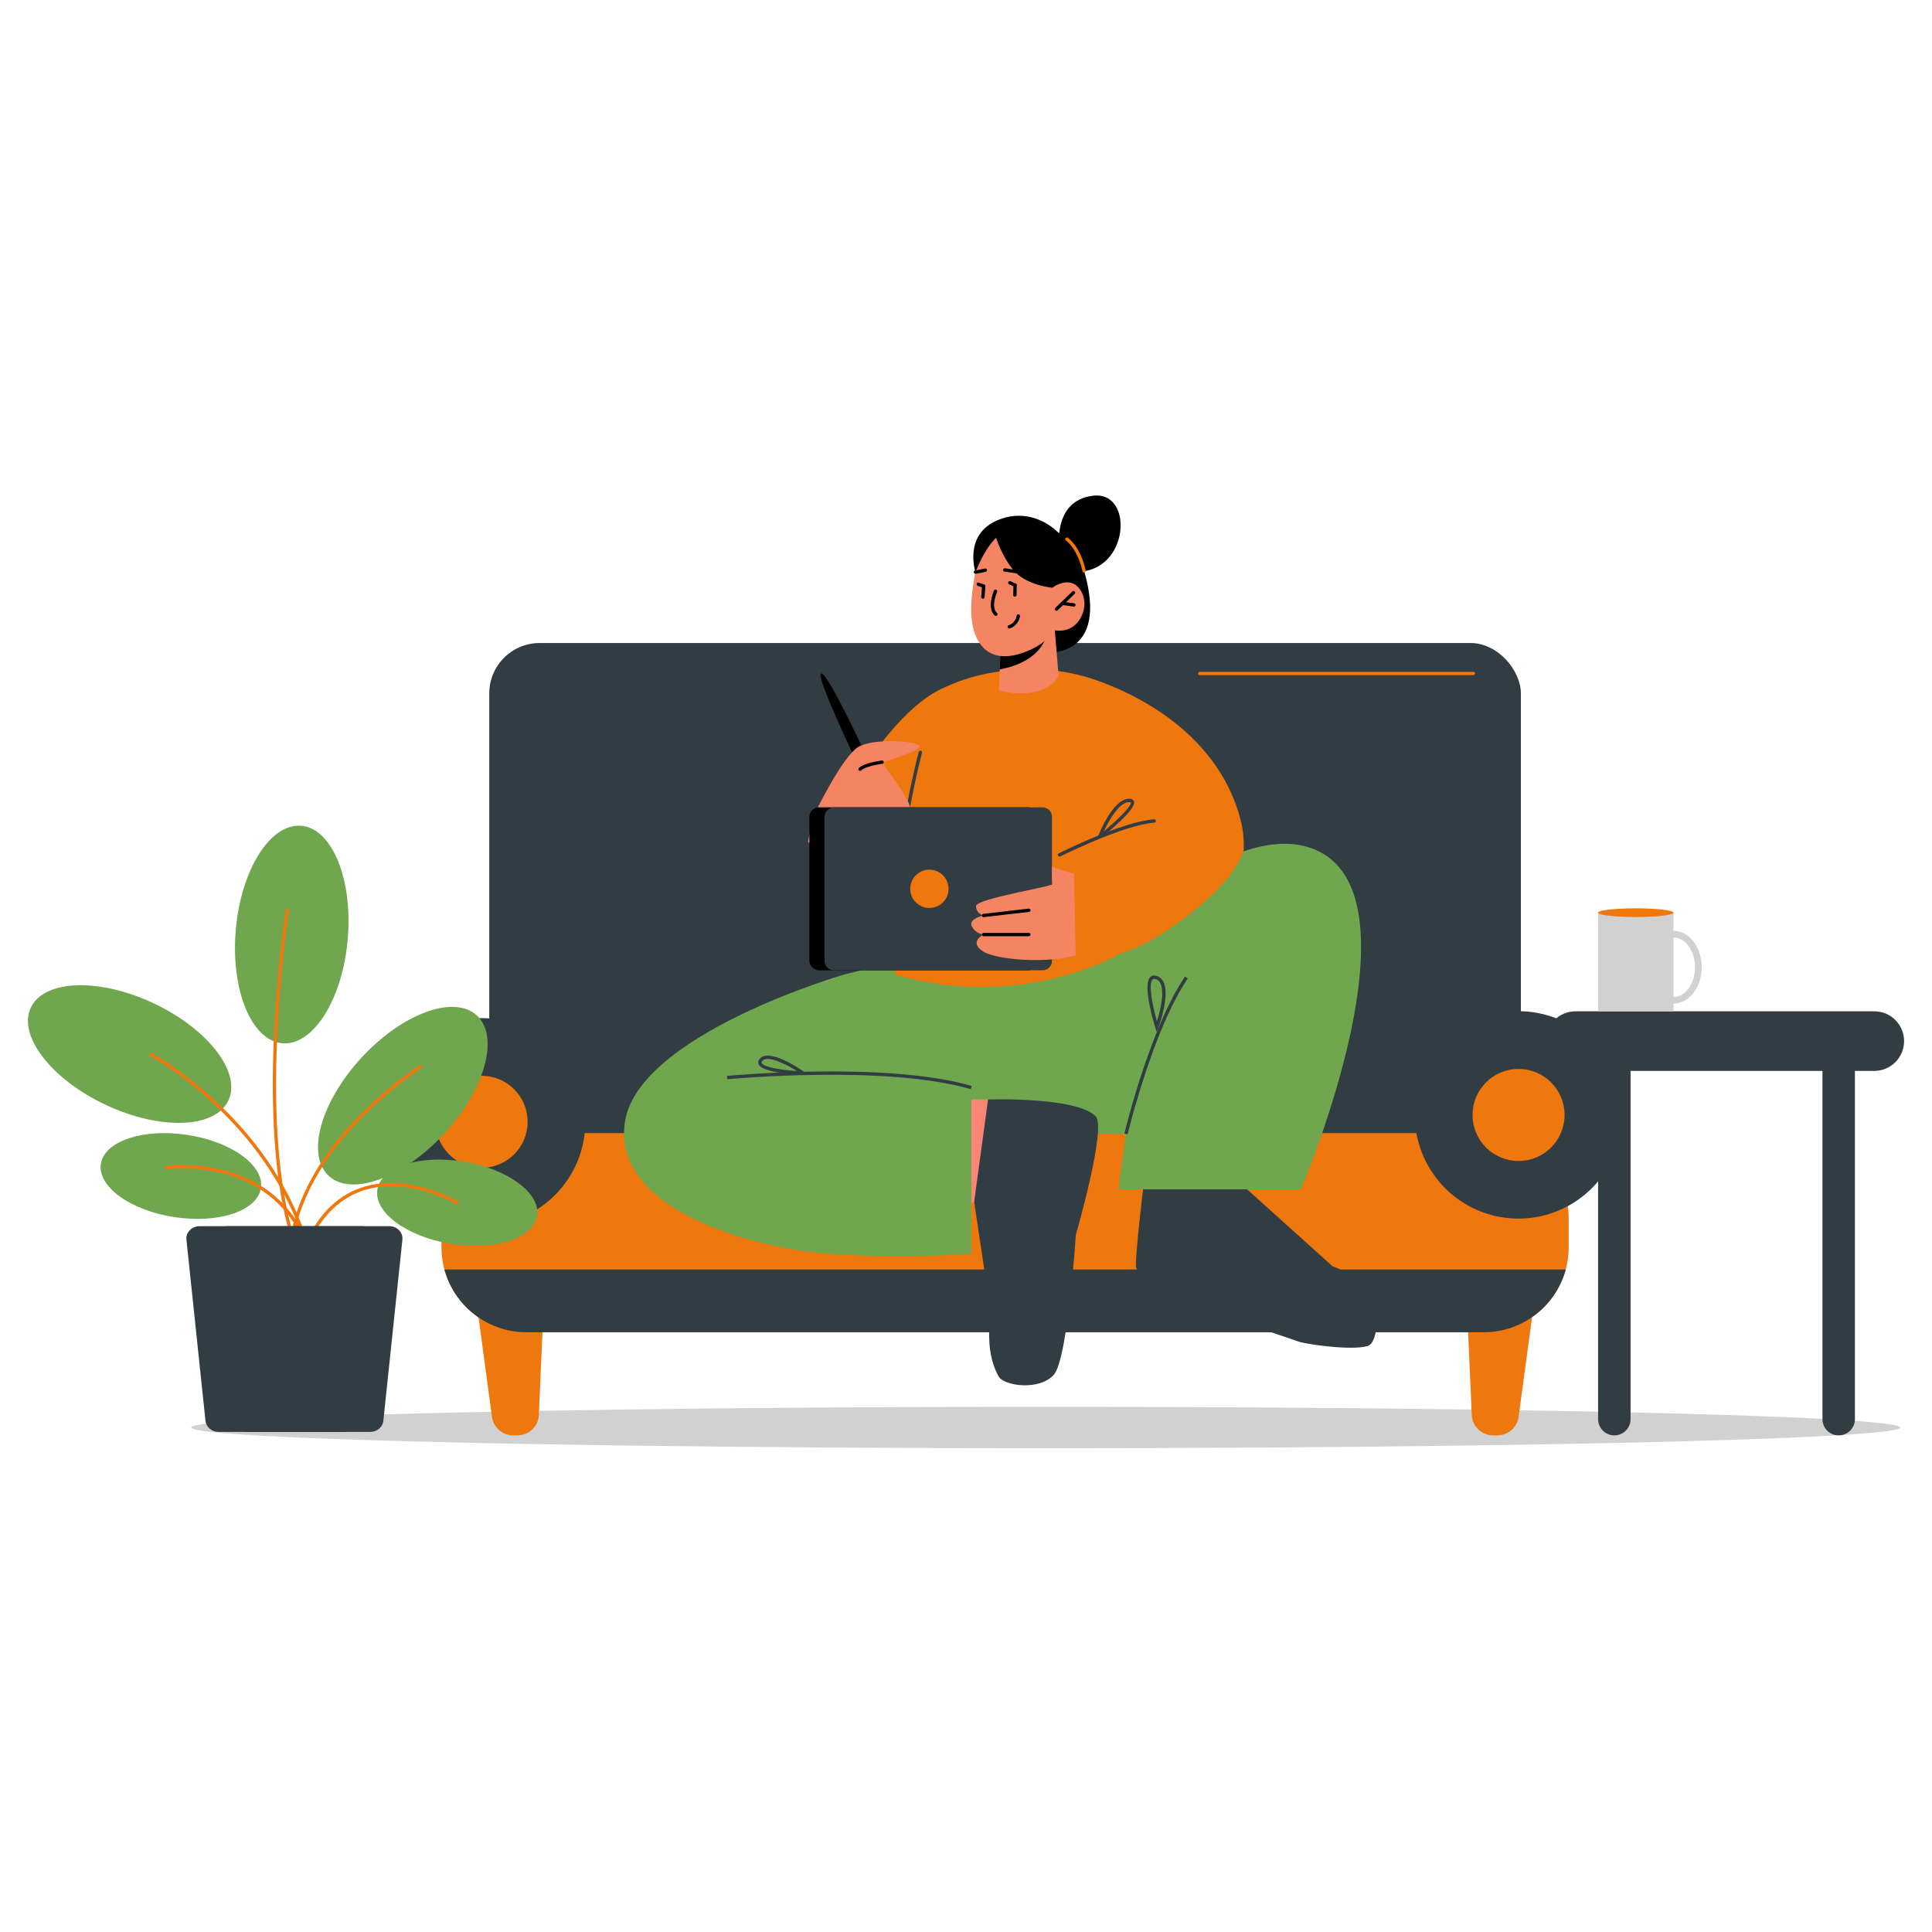 <?xml version="1.0" encoding="UTF-8"?>
<svg id="Layer_1" data-name="Layer 1" xmlns="http://www.w3.org/2000/svg" viewBox="0 0 400 400">
  <defs>
    <style>
      .cls-1 {
        fill: #f98575;
      }

      .cls-2 {
        fill: #ff9c85;
      }

      .cls-3 {
        fill: #70a64d;
      }

      .cls-4 {
        fill: #f48462;
      }

      .cls-5 {
        fill: #323c43;
      }

      .cls-6 {
        fill: #d1d1d1;
      }

      .cls-7 {
        fill: #ee770e;
      }
    </style>
  </defs>
  <path class="cls-3" d="M71.99,194.5c-1.09,12.44-7.16,22.06-13.56,21.5-6.4-.56-10.7-11.1-9.61-23.53,1.09-12.44,7.16-22.06,13.56-21.5,6.4.56,10.7,11.1,9.61,23.53Z"/>
  <ellipse class="cls-6" cx="216.5" cy="295.55" rx="176.9" ry="4.29"/>
  <rect class="cls-5" x="101.3" y="133.13" width="213.58" height="128.13" rx="10.43" ry="10.43"/>
  <path class="cls-7" d="M324.78,252.18v6.04c0,1.59-.21,3.13-.61,4.61-2.03,7.48-8.86,12.99-16.99,12.99H109.01c-8.13,0-14.97-5.51-17-12.99-.4-1.48-.61-3.02-.61-4.61v-6.04c0-9.71,7.88-17.59,17.61-17.59h198.17c9.71,0,17.59,7.88,17.59,17.59Z"/>
  <circle class="cls-5" cx="314.4" cy="230.84" r="21.47" transform="translate(17.9 484.26) rotate(-76.81)"/>
  <path class="cls-7" d="M107.15,297.18h-.9c-2.22,0-4.09-1.64-4.39-3.83l-3.15-23.35h13.86l-1.01,22.95c-.1,2.37-2.05,4.23-4.42,4.23Z"/>
  <path class="cls-7" d="M309.12,297.18h.9c2.22,0,4.09-1.64,4.39-3.83l3.15-23.35h-13.86l1.01,22.95c.1,2.37,2.05,4.23,4.42,4.23Z"/>
  <circle class="cls-5" cx="99.71" cy="232.26" r="21.47"/>
  <path class="cls-7" d="M305.06,139.78h-56.67c-.19,0-.34-.15-.34-.34s.15-.34.34-.34h56.67c.19,0,.34.15.34.34s-.15.34-.34.34Z"/>
  <path class="cls-7" d="M169.34,176.19s13.25-30.26,28.02-34.51c14.77-4.25-1.13,37.95-1.13,37.95l-26.89-3.44Z"/>
  <path class="cls-7" d="M224.22,139.99s26.4,6.51,32.56,29.49c6.16,22.98-28.43,33.96-28.43,33.96l-4.13-63.45Z"/>
  <polygon class="cls-7" points="237.45 233.39 236.65 243.36 257.69 244.99 257.69 235.02 237.45 233.39"/>
  <path class="cls-3" d="M225.98,198.81s26.69-28.84,44.78-23.44c25.63,7.66-1.42,70.87-1.42,70.87h-37.82l1.59-11.47-42.97.96,5.18-44.54,30.65,7.62Z"/>
  <polygon class="cls-1" points="194.91 227.63 204.57 227.63 202.1 249 194.01 249 194.91 227.63"/>
  <path d="M215.83,135.1s13.33,1.77,9.01-15.48c-4.32-17.25-16.66-7.46-16.66-7.46l7.65,22.93Z"/>
  <path class="cls-3" d="M174.75,201.77s-42.58,12.35-45.36,30.49,26.3,26.19,42.24,27.32c15.94,1.13,29.49,0,29.49,0v-64.4l-26.37,6.59Z"/>
  <path class="cls-7" d="M185.3,201.77s-.2-54.46,10.65-59.6c13.6-6.44,33.29-3.47,36.88,3.08,4.1,7.48-1.75,52.65-1.75,52.65,0,0-20.36,11.47-45.77,3.87Z"/>
  <path class="cls-4" d="M218.39,130.5l.77,9.27s-.76,3.07-6.15,3.95c-4.01.66-6.2-.4-6.2-.4l.18-4.74.18-4.62,9.62-2.96,1.61-.5Z"/>
  <path d="M216.78,131c0,.26-.07.56-.2.92-1.69,4.8-7.28,6.27-9.6,6.67l.18-4.62,9.62-2.96Z"/>
  <path class="cls-4" d="M203.35,113s-3.91,12.03-1.46,18.33c2.45,6.3,8.25,4.7,11.66,3.1s4.83-3.93,4.83-3.93c0,0,3.41.79,5.31-2.49,1.91-3.28.2-6.67-1.76-7.3-1.96-.62-4.07.96-4.07.96l1.43-3.52s-9.06-16.3-15.95-5.15Z"/>
  <path d="M178.06,159.26s-9.42-19.57-8.03-19.82c1.39-.26,9.95,18.37,9.95,18.37l-1.92,1.46Z"/>
  <path class="cls-5" d="M324.17,262.84c-2.03,7.48-8.86,12.99-16.99,12.99H109.01c-8.13,0-14.97-5.51-17-12.99h232.16Z"/>
  <path class="cls-5" d="M204.57,227.63s18.25-.59,22.27,3.47c2.33,2.36-4.11,24.6-4.11,24.6,0,0-1.64,25.66-4.55,28.93-2.98,3.34-10.36,2.36-11.47.28-.98-1.82-1.87-4.46-1.91-8.02l-.08-7.87-3.03-20.17,2.88-21.21Z"/>
  <path class="cls-5" d="M235.19,262.15c.13,4.96,32.37,15.06,33.55,15.57,1.18.51,10.84,1.96,14.35.98,2.54-.71,2.43-8.83.79-11.51-1.64-2.68-7.98-5.01-7.98-5.01l-17.7-15.94h-21.54s-1.55,12.82-1.47,15.91Z"/>
  <path class="cls-5" d="M187.44,174.65c-.17,0-.32-.13-.34-.3-.54-4.53,2.97-18.1,3.12-18.67.05-.18.24-.29.42-.25.18.05.3.24.25.42-.04.14-3.62,14.02-3.1,18.42.02.19-.11.36-.3.38-.01,0-.03,0-.04,0Z"/>
  <path class="cls-4" d="M168.42,168.98s6.03-12.68,9.48-14.45c3.45-1.78,12.39-1.05,12.52,0,.13,1.05-7.81,3.29-7.81,3.29,0,0,5.5,7.4,5.78,9.18.29,1.78-3.19,7.47-4.03,8.09s-3.45-2-3.45-2c0,0-2.14,3.32-5.54,4.67-3.41,1.35-8.09-3.5-8.09-3.5l1.13-5.27Z"/>
  <path d="M203.49,123.96c-.22-.02-.36-.18-.34-.37l.15-2-.86-.29c-.18-.06-.28-.26-.22-.44.06-.18.25-.28.44-.22l1.12.37c.15.05.25.2.24.35l-.17,2.27c-.01.18-.17.32-.34.32Z"/>
  <path class="cls-2" d="M179.04,178.25s3.35-3.6,3.36-6.49c.02-2.89-6.32-2.49-6.32-2.49l-.77,5.63,3.73,3.35Z"/>
  <rect x="167.58" y="167.15" width="47.29" height="33.74" rx="1.95" ry="1.95" transform="translate(382.45 368.04) rotate(180)"/>
  <path class="cls-5" d="M172.65,167.15h43.21c1.07,0,1.94.87,1.94,1.94v29.85c0,1.07-.87,1.94-1.94,1.94h-43.21c-1.07,0-1.94-.87-1.94-1.94v-29.85c0-1.07.87-1.94,1.94-1.94Z" transform="translate(388.51 368.04) rotate(180)"/>
  <circle class="cls-7" cx="192.42" cy="184.02" r="3.97"/>
  <path d="M210.11,123.54c-.2,0-.35-.16-.34-.35l.05-1.81-.89-.41c-.17-.08-.25-.28-.17-.46.08-.17.29-.25.46-.17l1.1.5c.13.06.2.18.2.32l-.06,2.03c0,.19-.16.34-.34.34Z"/>
  <path class="cls-4" d="M227.22,182.51s-8.32-2.71-9.42-3.06c0,0-.12,3,.25,3.52.37.53-16.02,3.05-15.98,4.64.04,1.58,1.56,1.93,1.56,1.93,0,0-3.28.7-2.4,2.29.88,1.58,2.4,1.65,2.4,1.65,0,0-3.23,1.57,0,3.56,3.23,2,19.06,3.23,24.13-1.83,3.73-3.72-.55-12.7-.55-12.7Z"/>
  <path d="M217.88,121.68s-5.51-.46-8.15-3.74c-2.41-3-3.5-6.6-3.5-6.6,0,0-1.12,1.01-2.43,3.25-1.03,1.76-1.84,3.88-1.84,3.88,0,0-2.49-7.53,4.25-10.62s12.96,1.12,15.03,5.32-3.36,8.51-3.36,8.51Z"/>
  <circle class="cls-7" cx="99.71" cy="232.26" r="9.53"/>
  <path class="cls-7" d="M222.3,177.66l.42,21.04s7.88,1.28,18.76-5.98c15.11-10.09,16.04-16.99,16.04-16.99l-20.79-4.79-14.42,6.72Z"/>
  <path d="M203.64,189.89c-.17,0-.32-.13-.34-.31-.02-.19.11-.36.3-.38l9.37-1.08c.19-.02.36.11.38.3.02.19-.11.36-.3.38l-9.37,1.08s-.03,0-.04,0Z"/>
  <path d="M213.01,193.83h-9.37c-.19,0-.34-.15-.34-.34s.15-.34.34-.34h9.37c.19,0,.34.15.34.34s-.15.34-.34.34Z"/>
  <path class="cls-5" d="M219.36,177.34c-.13,0-.25-.07-.31-.19-.08-.17-.02-.38.15-.46.54-.27,13.19-6.6,19.75-7.06.17-.01.35.13.37.32.01.19-.13.36-.32.37-6.42.46-19.36,6.93-19.49,6.99-.05.02-.1.04-.15.04Z"/>
  <path class="cls-5" d="M227.67,173.59c-.07,0-.14-.02-.2-.07-.13-.09-.17-.26-.12-.4.12-.32,3.06-7.75,6.4-7.75.03,0,.06,0,.08,0,.64.02.87.32.95.56.51,1.54-5.15,6.2-6.9,7.58-.06.05-.14.07-.21.07ZM233.75,166.07c-1.97,0-4.09,3.62-5.2,6.03,3.03-2.52,5.79-5.3,5.58-5.94,0-.02-.1-.07-.32-.08-.02,0-.04,0-.06,0Z"/>
  <path class="cls-3" d="M31.78,207.71c11.3,5.31,18.24,14.32,15.51,20.13-2.73,5.81-14.1,6.22-25.4.91-11.3-5.31-18.24-14.32-15.51-20.13,2.73-5.81,14.1-6.22,25.4-.91Z"/>
  <path class="cls-3" d="M36.16,252c-9.15-1.38-15.99-6.32-15.28-11.02.71-4.71,8.7-7.4,17.86-6.02,9.15,1.38,15.99,6.32,15.28,11.02s-8.7,7.4-17.86,6.02Z"/>
  <path class="cls-3" d="M74.86,218.96c8.47-9.17,19.16-13.07,23.88-8.71,4.72,4.36,1.67,15.32-6.8,24.49-8.47,9.17-19.16,13.07-23.88,8.71-4.72-4.36-1.67-15.32,6.8-24.49Z"/>
  <path class="cls-3" d="M93.25,257.51c9.13,1.52,17.16-1.06,17.94-5.75.78-4.7-5.99-9.73-15.12-11.25-9.13-1.52-17.16,1.06-17.94,5.75-.78,4.7,5.99,9.73,15.12,11.25Z"/>
  <path class="cls-5" d="M388.05,221.72h-61.85c-3.41,0-6.17-2.76-6.17-6.17s2.76-6.17,6.17-6.17h61.85c3.41,0,6.17,2.76,6.17,6.17s-2.76,6.17-6.17,6.17Z"/>
  <path class="cls-5" d="M334.23,297.18c-1.85,0-3.36-1.5-3.36-3.36v-74.1c0-1.86,1.5-3.36,3.36-3.36s3.36,1.5,3.36,3.36v74.1c0,1.86-1.5,3.36-3.36,3.36Z"/>
  <path class="cls-5" d="M380.68,297.18c-1.86,0-3.36-1.5-3.36-3.36v-74.1c0-1.86,1.5-3.36,3.36-3.36s3.36,1.5,3.36,3.36v74.1c0,1.86-1.5,3.36-3.36,3.36Z"/>
  <rect class="cls-6" x="330.87" y="188.96" width="15.61" height="20.41"/>
  <path class="cls-7" d="M346.48,188.96c0,.5-3.5.9-7.81.9s-7.81-.4-7.81-.9,3.5-.9,7.81-.9,7.81.4,7.81.9Z"/>
  <path class="cls-6" d="M346.48,207.79c-3.22,0-5.84-3.38-5.84-7.54s2.62-7.54,5.84-7.54,5.84,3.38,5.84,7.54-2.62,7.54-5.84,7.54ZM346.48,194.1c-2.46,0-4.46,2.76-4.46,6.16s2,6.16,4.46,6.16,4.46-2.76,4.46-6.16-2-6.16-4.46-6.16Z"/>
  <path class="cls-5" d="M233.46,234.85l-.67-.16c.05-.22,5.24-21.75,12.55-32.49l.57.39c-7.24,10.63-12.39,32.04-12.45,32.26Z"/>
  <path class="cls-5" d="M239.48,213.69l-.3-.97c-.28-.9-2.68-8.82-1.03-10.43.24-.23.67-.46,1.38-.22.61.2,1.06.62,1.37,1.25,1.35,2.82-.96,9.15-1.06,9.42l-.35.95ZM238.96,202.66c-.17,0-.27.07-.33.13-.91.89-.02,5.43.9,8.68.59-1.9,1.66-5.92.74-7.85-.22-.46-.54-.75-.96-.9-.14-.05-.25-.06-.34-.06Z"/>
  <path class="cls-5" d="M200.99,225.5c-17.58-5.13-50.07-2.09-50.4-2.06l-.07-.69c.33-.03,32.95-3.08,50.66,2.09l-.19.66Z"/>
  <path class="cls-5" d="M167.39,222.54l-1.16-.04c-1.38-.05-8.29-.37-9.14-2.1-.12-.24-.19-.63.14-1.1,1.79-2.51,8.46,2.05,9.21,2.58l.95.67ZM158.92,219.24c-.51,0-.91.14-1.14.46-.16.23-.11.34-.08.39.45.92,4.31,1.46,7.3,1.66-1.99-1.26-4.54-2.51-6.08-2.51Z"/>
  <circle class="cls-7" cx="314.4" cy="230.84" r="9.53"/>
  <path class="cls-7" d="M64.39,260.42c-.15,0-.28-.1-.33-.24-6.58-21.29-29.29-18.09-29.52-18.05-.18.03-.36-.1-.39-.29-.03-.19.1-.36.29-.39.23-.04,23.52-3.32,30.28,18.53.06.18-.05.38-.23.43-.03.01-.07.02-.1.02Z"/>
  <path class="cls-7" d="M63.34,257.54c-.15,0-.28-.09-.33-.24-7.96-25.49-31.67-38.55-31.91-38.68-.17-.09-.23-.3-.14-.47.09-.17.3-.23.47-.14.24.13,24.19,13.31,32.24,39.08.06.18-.04.38-.23.43-.03.01-.07.02-.1.02Z"/>
  <path class="cls-7" d="M63.63,264c-.12,0-.24-.06-.3-.18-12.33-22.53-4.27-74.88-4.19-75.41.03-.19.21-.32.39-.29.19.03.32.21.29.39-.08.52-8.1,52.64,4.11,74.97.09.17.03.38-.14.47-.05.03-.11.04-.17.04Z"/>
  <path class="cls-7" d="M60.21,259.4c-.18,0-.34-.14-.34-.33,0-.19-.57-19.32,27.02-38.58.16-.11.37-.07.48.09.11.16.07.37-.09.48-27.25,19.02-26.73,37.79-26.73,37.98,0,.19-.14.35-.33.36,0,0-.01,0-.02,0Z"/>
  <path class="cls-7" d="M62.91,259.4s-.09,0-.13-.02c-.18-.07-.26-.27-.19-.45,2.7-6.81,6.79-11.19,12.17-13.03,9.56-3.28,19.98,2.76,20.08,2.82.16.1.22.31.12.47-.1.16-.31.22-.47.12-.1-.06-10.26-5.94-19.51-2.76-5.17,1.77-9.12,6.03-11.75,12.63-.05.14-.18.22-.32.22Z"/>
  <path class="cls-5" d="M45.24,296.46h25.73c1.4,0,2.56-.99,2.7-2.3l3.94-37.49c.16-1.5-1.1-2.8-2.7-2.8h-33.61c-1.6,0-2.86,1.3-2.7,2.8l3.94,37.49c.14,1.3,1.3,2.3,2.7,2.3Z"/>
  <path class="cls-5" d="M50.94,296.46h25.73c1.4,0,2.56-.99,2.7-2.3l3.94-37.49c.16-1.5-1.1-2.8-2.7-2.8h-33.61c-1.6,0-2.86,1.3-2.7,2.8l3.94,37.49c.14,1.3,1.3,2.3,2.7,2.3Z"/>
  <path d="M219.35,113.68s-1.59-10.04,6.98-11.05,7.49,15.95-3.53,15.73c-11.02-.22-3.44-4.68-3.44-4.68Z"/>
  <path class="cls-7" d="M224.45,118.53c-.16,0-.3-.11-.34-.27-1.02-4.66-3.39-6.35-3.42-6.36-.16-.11-.2-.32-.09-.48.11-.16.32-.2.48-.09.11.07,2.62,1.83,3.7,6.79.04.19-.08.37-.26.41-.02,0-.05,0-.07,0Z"/>
  <path d="M211.07,118.79c-.05,0-3.1-.45-3.1-.45-.19-.03-.32-.2-.29-.39.03-.19.21-.32.39-.29l3.05.45c.19.03.32.2.29.39-.02.17-.17.29-.34.29Z"/>
  <path d="M201.96,118.81c-.16,0-.3-.11-.34-.28-.04-.19.08-.37.27-.41l2.04-.41c.18-.04.37.08.41.27.04.19-.08.37-.27.41l-2.04.41s-.05,0-.07,0Z"/>
  <path d="M206.17,127.52c-.08,0-.17-.03-.23-.09-1.7-1.57-.21-5.02-.14-5.16.08-.17.28-.25.45-.18.17.08.25.28.18.45-.01.03-1.36,3.15-.02,4.38.14.13.15.35.02.49-.07.07-.16.11-.25.11Z"/>
  <path d="M208.95,130.12c-.15,0-.28-.1-.33-.24-.06-.18.05-.37.23-.43.06-.02,1.38-.44,1.65-1.97.03-.19.21-.31.4-.28.19.03.31.21.28.4-.35,1.95-2.05,2.49-2.13,2.51-.03.01-.07.01-.1.01Z"/>
  <path d="M218.74,126.47c-.09,0-.18-.04-.25-.11-.13-.14-.13-.36,0-.49l3.53-3.42c.14-.13.36-.13.49,0,.13.14.13.36,0,.49l-3.53,3.42c-.07.06-.15.1-.24.1Z"/>
  <path d="M222.32,125.59s-2.38-.33-2.38-.33c-.19-.03-.32-.2-.29-.39.03-.19.21-.32.39-.29l2.34.32c.19.03.32.2.29.39-.02.17-.17.3-.34.3Z"/>
  <path class="cls-7" d="M211.4,144.25c-3.47,0-6.35-1.15-6.4-1.17-.18-.07-.26-.27-.19-.45.07-.18.28-.26.45-.19.09.04,8.82,3.52,13.85-1.95.13-.14.35-.15.49-.02.14.13.15.35.02.49-2.37,2.57-5.47,3.29-8.21,3.29Z"/>
  <path d="M178.06,159.6c-.09,0-.18-.04-.25-.11-.13-.14-.12-.36.02-.49,1.2-1.12,4.61-1.52,4.75-1.54.18-.02.36.11.38.3.02.19-.11.36-.3.38-.92.11-3.5.56-4.36,1.36-.07.06-.15.09-.24.09Z"/>
</svg>